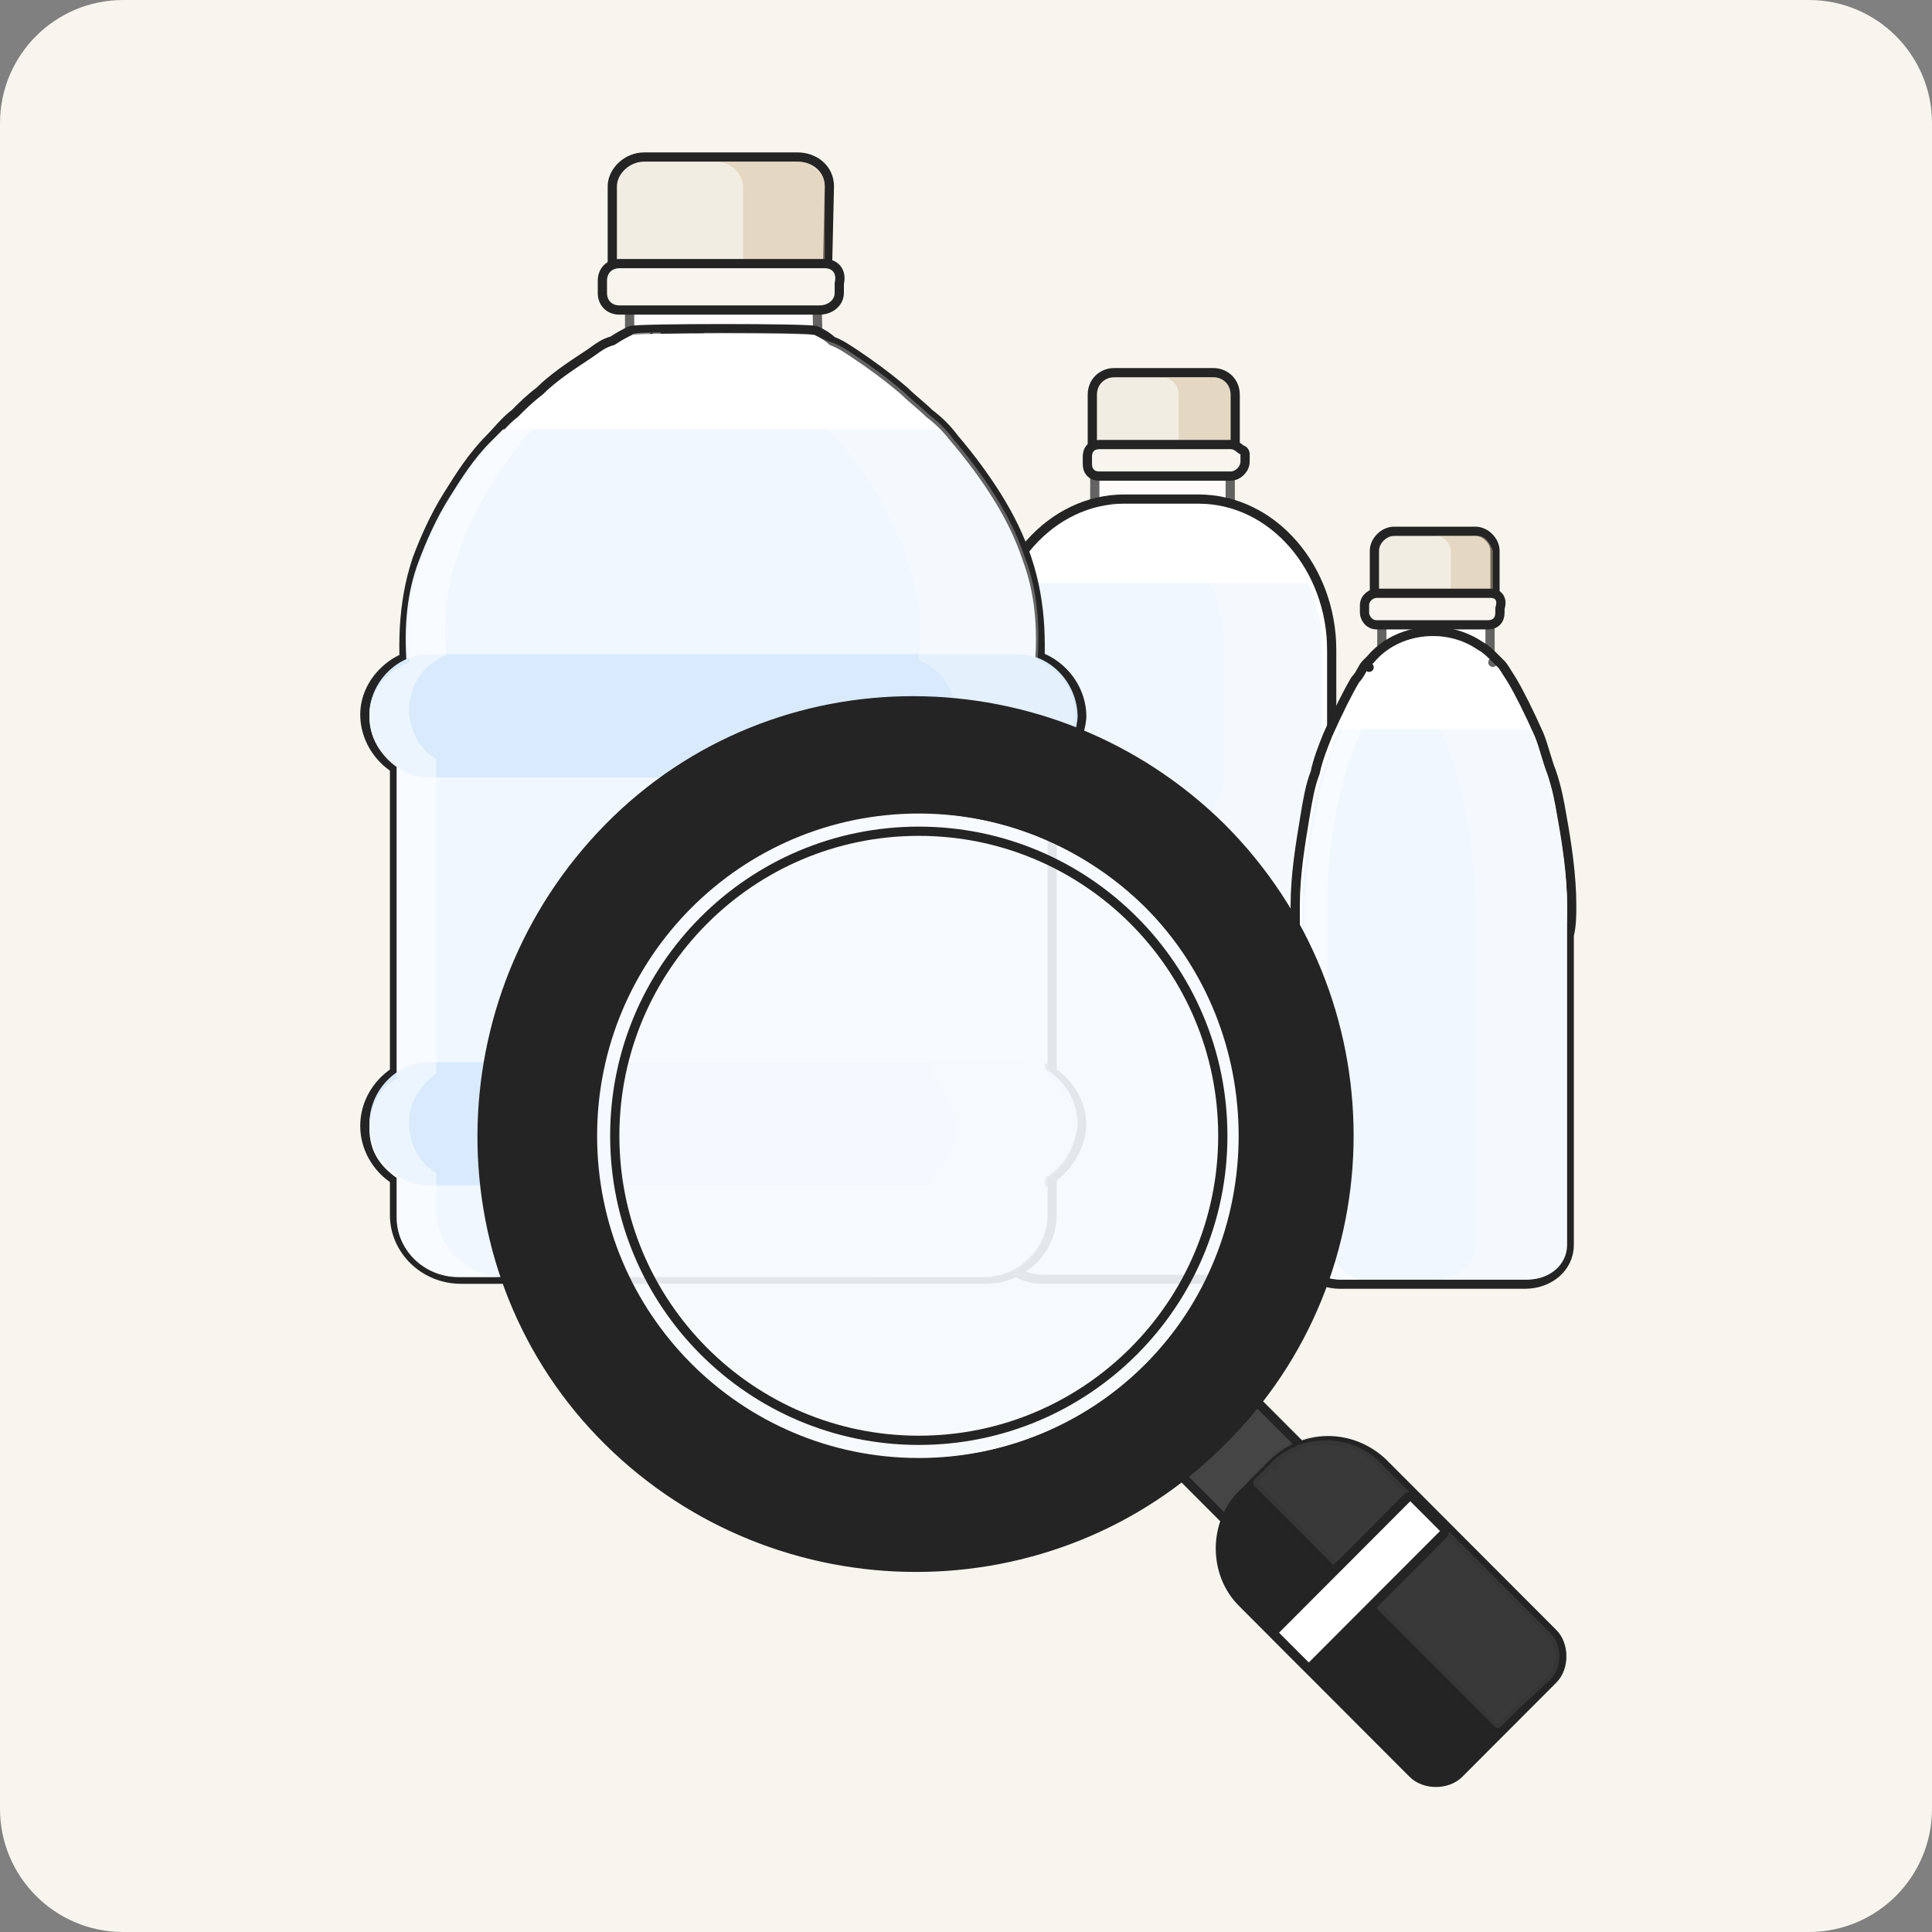 <svg width="251" height="251" viewBox="0 0 251 251" fill="none" xmlns="http://www.w3.org/2000/svg">
<rect x="0" y="0" width="251" height="251" fill="#808080" stroke="none"/>
<g clip-path="url(#clip0_6525_2724)">
<path d="M0 16C0 7.163 7.163 0 16 0H235C243.837 0 251 7.163 251 16V235C251 243.837 243.837 251 235 251H16C7.163 251 0 243.837 0 235V16Z" fill="#F8F5EF"/>
<path opacity="0.7" d="M156.935 58.721V57.066C156.935 56.735 156.666 56.466 156.335 56.466H145.727C145.395 56.466 145.127 56.735 145.127 57.066V58.721H144.441C143.906 58.721 143.386 58.807 142.977 59.041C142.536 59.294 142.233 59.72 142.233 60.287V69.625C142.233 70.192 142.536 70.618 142.977 70.871C143.386 71.105 143.906 71.191 144.441 71.191H157.621C158.155 71.191 158.676 71.105 159.084 70.871C159.526 70.618 159.828 70.192 159.828 69.625V60.405C159.919 60.144 159.918 59.861 159.785 59.596C159.643 59.312 159.394 59.135 159.175 59.026C158.737 58.806 158.149 58.721 157.621 58.721H156.935Z" fill="white" stroke="#242424" stroke-width="1.2" stroke-linejoin="round"/>
<path d="M128.732 100.54C128.732 103.369 129.888 105.661 131.702 107.107C129.602 110.012 128.41 113.501 128.41 117.285V149.166V159.149C128.41 163.021 131.571 166.189 135.44 166.189H145.726H155.371H165.658C169.526 166.189 172.687 163.021 172.687 159.149V149.166V117.353C173.619 113.215 172.449 109.671 170.068 106.76C171.865 105.313 173.008 103.031 173.008 100.218V88.625V84.439C173.008 73.883 165.421 64.84 155.692 64.84H146.048C136.653 64.84 128.732 73.547 128.732 84.439V88.625V100.54Z" fill="white" stroke="#242424" stroke-width="1.2" stroke-linejoin="round"/>
<path d="M131.582 75.744C130.296 78.32 129.653 81.219 129.653 84.439V88.625V100.54C129.653 103.438 130.939 105.692 132.868 106.981C130.617 109.879 129.332 113.421 129.332 117.285V149.166V159.149C129.332 162.691 132.225 165.589 135.761 165.589H146.048H155.692H165.979C167.265 165.589 168.551 165.267 169.515 164.623C171.123 163.335 172.408 161.403 172.408 159.471V149.488V117.607C172.408 116.319 172.087 114.709 171.765 113.421C171.444 112.133 170.801 110.845 170.158 109.557C169.837 108.913 169.194 107.947 168.551 107.303C170.48 106.014 171.765 103.76 171.765 100.862V88.625V84.439C171.765 83.151 171.765 81.863 171.444 80.575C171.123 79.286 170.801 78.32 170.48 77.032C170.158 76.388 170.158 76.066 169.837 75.744H166.943H131.582Z" fill="#F0F7FE"/>
<path opacity="0.3" d="M169.194 106.659C171.122 105.371 172.408 103.116 172.408 100.218V88.625V84.439C172.408 74.134 165.015 65.439 155.692 65.439H146.048C145.405 65.439 144.762 65.439 144.119 65.439C152.477 66.406 158.907 74.456 158.907 84.117V88.625V100.54C158.907 103.438 157.621 105.693 155.692 106.981C157.942 109.879 159.228 113.421 159.228 117.285V149.166V159.149C159.228 162.691 156.335 165.589 152.799 165.589H155.692H165.979C169.515 165.589 172.408 162.691 172.408 159.149V149.166V117.285C173.051 113.099 171.765 109.557 169.194 106.659Z" fill="white"/>
<path d="M141.912 60.931C141.912 61.262 142.18 61.531 142.512 61.531H159.871C160.202 61.531 160.471 61.262 160.471 60.931V51.27C160.471 49.651 159.239 48.416 157.621 48.416H144.762C143.144 48.416 141.912 49.651 141.912 51.27V60.931Z" fill="#F2EDE2" stroke="#242424" stroke-width="1.2" stroke-linejoin="round"/>
<path opacity="0.45" d="M157.621 49.016H144.762H150.87C152.156 49.016 153.12 49.982 153.12 51.27V60.931H159.871V51.27C159.871 49.982 158.907 49.016 157.621 49.016Z" fill="#D3BF9E"/>
<path d="M161.757 58.998C161.757 58.701 161.54 58.453 161.255 58.407C161.217 58.38 161.187 58.354 161.142 58.317C161.109 58.289 161.068 58.255 161.01 58.208C160.787 58.03 160.408 57.755 159.871 57.755H156.656H146.048H142.833C142.419 57.755 141.998 57.859 141.685 58.172C141.373 58.485 141.269 58.906 141.269 59.321V60.287C141.269 60.701 141.373 61.122 141.685 61.435C141.998 61.748 142.419 61.853 142.833 61.853H143.155H159.55H159.871C160.388 61.853 160.854 61.6 161.18 61.274C161.505 60.948 161.757 60.481 161.757 59.965V58.998ZM161.285 58.426C161.285 58.426 161.283 58.425 161.279 58.422C161.283 58.424 161.285 58.425 161.285 58.426Z" fill="#F8F5EF" stroke="#242424" stroke-width="1.2" stroke-linejoin="round"/>
<path d="M107.75 24.234L107.75 24.234V24.22C107.75 21.885 105.798 20.4 103.614 20.4H83.683C81.459 20.4 79.547 22.244 79.547 24.22V38.067C79.547 38.399 79.816 38.667 80.147 38.667H106.829C107.155 38.667 107.421 38.407 107.429 38.081L107.75 24.234Z" fill="#F2EDE2" stroke="#242424" stroke-width="1.2" stroke-linejoin="round"/>
<path opacity="0.45" d="M103.614 21H83.683H93.006C94.934 21 96.542 22.61 96.542 24.22V38.067H107.15V24.22C107.15 22.61 105.543 21 103.614 21Z" fill="#D3BF9E"/>
<path opacity="0.7" d="M81.797 52.881C81.797 53.212 82.066 53.481 82.397 53.481H105.864C106.026 53.481 106.181 53.416 106.294 53.3C106.406 53.185 106.468 53.028 106.464 52.867L106.143 39.027C106.14 36.81 104.628 35.214 102.65 35.214H85.29C84.278 35.214 83.399 35.72 82.787 36.427C82.177 37.132 81.797 38.075 81.797 39.034V52.881Z" fill="white" stroke="#242424" stroke-width="1.2" stroke-linejoin="round"/>
<path d="M107.15 34.248H102.007H85.612H80.468C79.85 34.248 79.287 34.457 78.878 34.867C78.47 35.276 78.261 35.839 78.261 36.458V38.068C78.261 38.687 78.47 39.25 78.878 39.659C79.287 40.069 79.85 40.278 80.468 40.278H81.111H106.186H106.507C107.116 40.278 107.729 40.077 108.202 39.709C108.681 39.335 109.036 38.769 109.036 38.068V36.85C109.201 36.13 109.129 35.469 108.756 34.971C108.369 34.454 107.76 34.248 107.15 34.248Z" fill="#F8F5EF" stroke="#242424" stroke-width="1.2" stroke-linejoin="round"/>
<path d="M117.54 50.845C117.53 50.834 117.518 50.824 117.507 50.814C115.232 48.861 112.961 47.236 111.02 45.94L110.98 45.913C110.085 45.315 109.112 44.665 108.117 44.306C107.438 43.658 106.759 43.318 106.151 43.013L106.133 43.004C106.018 42.947 105.888 42.926 105.836 42.919L105.832 42.918C105.753 42.906 105.657 42.895 105.551 42.886C105.338 42.867 105.053 42.85 104.711 42.835C104.025 42.805 103.084 42.779 101.977 42.759C99.763 42.719 96.865 42.699 93.97 42.699C91.075 42.699 88.177 42.719 85.963 42.759C84.856 42.779 83.915 42.805 83.229 42.835C82.887 42.85 82.602 42.867 82.389 42.886C82.283 42.895 82.187 42.906 82.108 42.918L82.104 42.919C82.052 42.926 81.921 42.947 81.807 43.004L81.806 43.004C81.175 43.32 80.526 43.645 79.577 44.273C78.519 44.558 77.82 45.066 77.157 45.546C76.97 45.681 76.787 45.814 76.599 45.94C76.368 46.094 76.127 46.253 75.877 46.419C74.077 47.608 71.846 49.084 70.108 50.815C68.815 51.791 67.839 52.766 66.893 53.714C66.222 54.223 65.642 54.806 65.12 55.369C64.921 55.585 64.734 55.792 64.554 55.991C64.241 56.339 63.95 56.662 63.649 56.964C61.35 59.266 59.712 61.891 58.115 64.452L58.099 64.476C56.464 67.098 55.161 70.036 54.189 72.634C54.186 72.641 54.184 72.648 54.181 72.655C52.217 78.559 52.221 84.445 52.865 90.588C52.868 91.117 52.957 91.558 53.034 91.946L53.037 91.962C53.103 92.289 53.16 92.58 53.179 92.899C51.88 94.318 51.258 96.323 51.258 98.285V114.386V141.758V157.859C51.258 162.392 55.077 166.188 59.894 166.188H108.115H128.046C132.863 166.188 136.682 162.392 136.682 157.859V141.758V114.386V98.285C136.682 95.94 135.715 94.235 134.439 92.896C134.459 92.578 134.516 92.288 134.581 91.962L134.584 91.946C134.662 91.558 134.75 91.117 134.753 90.588C135.397 84.445 135.402 78.559 133.437 72.655C132.455 69.704 131.146 67.085 129.519 64.476C127.897 61.877 125.955 59.283 124.014 57.012C123.028 55.698 122.034 54.701 120.725 53.713C120.233 53.224 119.668 52.739 119.124 52.271L119.114 52.263C118.547 51.776 118.003 51.309 117.54 50.845Z" fill="white" stroke="#242424" stroke-width="1.2" stroke-linejoin="round"/>
<path d="M140.538 146.313C140.539 146.297 140.54 146.282 140.54 146.267C140.54 141.75 136.736 137.938 132.225 137.938H55.715C51.204 137.938 47.4 141.75 47.4 146.267C47.4 150.783 51.204 154.595 55.715 154.595H131.903C136.423 154.595 140.195 150.784 140.538 146.313Z" fill="#F2EDE2" stroke="#242424" stroke-width="1.2" stroke-linejoin="round"/>
<path d="M140.538 93.179C140.539 93.163 140.54 93.148 140.54 93.133C140.54 88.616 136.736 84.804 132.225 84.804H55.715C51.22 84.804 47.4 88.6 47.4 92.811C47.4 97.328 51.204 101.139 55.715 101.139H131.903C136.391 101.139 140.192 97.682 140.538 93.179Z" fill="#F2EDE2" stroke="#242424" stroke-width="1.2" stroke-linejoin="round"/>
<path d="M58.287 64.795C56.68 67.371 55.394 70.269 54.429 72.846C52.822 77.032 52.501 81.54 52.822 86.049C49.929 87.337 48 89.913 48 93.133C48 95.709 49.286 97.964 51.536 99.574V114.387V140.149C49.286 141.437 48 143.691 48 146.589C48 149.488 49.286 151.42 51.536 153.03V158.182C51.536 162.369 55.072 165.911 59.573 165.911H107.793H127.724C132.225 165.911 135.761 162.369 135.761 158.182V153.03C138.011 151.742 139.297 149.488 139.297 146.589C139.297 143.691 138.011 141.759 135.761 140.149V114.387V99.574C138.011 98.286 139.297 96.031 139.297 93.133C139.297 89.913 137.368 87.337 134.475 86.049C134.797 81.54 134.475 77.032 132.868 72.846C131.903 69.947 130.617 67.371 129.01 64.795C127.403 62.219 125.474 59.643 123.545 57.388C122.902 56.744 122.581 56.1 121.938 55.778H65.359C64.716 56.422 64.395 56.744 63.752 57.388C61.502 59.643 59.894 62.219 58.287 64.795Z" fill="#F0F7FE"/>
<path d="M131.958 154H55.72C51.538 154 48 150.333 48 146C48 141.667 51.538 138 55.72 138H132.28C136.462 138 140 141.667 140 146C139.678 150.333 136.14 154 131.958 154Z" fill="#D8EAFB"/>
<path d="M131.958 101H55.72C51.538 101 48 97.255 48 92.83C48 88.745 51.538 85 55.72 85H132.28C136.462 85 140 88.745 140 93.17C139.678 97.596 136.14 101 131.958 101Z" fill="#D8EAFB"/>
<path opacity="0.5" d="M56.68 157.539V152.386C54.429 151.098 53.144 148.522 53.144 145.946C53.144 143.369 54.429 141.115 56.68 139.505V113.421V98.608C54.429 97.32 53.144 94.744 53.144 92.168C53.144 88.947 55.072 86.371 57.965 85.083C57.644 80.575 57.965 76.066 59.573 71.88C60.537 68.982 61.823 66.406 63.431 63.507C65.038 60.931 66.967 58.355 68.895 56.101C69.86 54.813 70.824 53.846 72.11 52.88C73.075 51.914 74.36 50.948 75.325 49.982C77.575 48.05 79.825 46.44 81.754 45.152C82.719 44.508 83.683 43.864 84.647 43.22C84.969 43.542 85.612 43.542 85.933 43.22C83.683 43.22 82.076 43.22 82.076 43.542C81.433 43.864 80.79 44.186 79.825 44.83C78.54 45.152 77.897 45.796 76.932 46.44C75.003 47.728 72.432 49.338 70.503 51.27C69.217 52.236 68.252 53.203 67.288 54.169C66.002 55.135 65.038 56.423 64.073 57.389C61.823 59.643 60.216 62.219 58.608 64.795C57.001 67.372 55.715 70.27 54.751 72.846C53.144 77.032 52.822 81.541 53.144 86.049C49.929 87.337 48 89.913 48 93.134C48 95.71 49.286 97.964 51.536 99.574V114.387V140.149C49.286 141.437 48 143.691 48 146.59C48 149.488 49.286 151.42 51.536 153.03V158.183C51.536 162.369 55.072 165.911 59.573 165.911H64.716C60.216 165.267 56.68 161.725 56.68 157.539Z" fill="white"/>
<path opacity="0.3" d="M136.082 139.827V114.065V99.252C138.333 97.964 139.618 95.71 139.618 92.811C139.618 89.591 137.69 87.015 134.796 85.727C135.118 81.219 134.796 76.71 133.189 72.524C132.225 69.626 130.939 67.05 129.331 64.473C127.724 61.897 125.795 59.321 123.867 57.067C122.902 55.779 121.938 54.813 120.652 53.846C119.687 52.88 118.402 51.914 117.437 50.948C115.187 49.016 112.937 47.406 111.008 46.118C110.043 45.474 109.079 44.83 108.115 44.508C107.15 44.186 106.507 43.864 105.864 43.542C105.543 43.22 98.149 43.22 91.398 43.22C91.72 43.542 92.363 43.542 92.684 43.864C93.648 44.508 94.291 44.83 95.577 45.796C97.506 47.084 100.078 48.694 102.007 50.626C103.293 51.592 104.257 52.558 105.221 53.525C106.507 54.491 107.472 55.779 108.436 56.745C110.686 58.999 112.294 61.575 113.901 64.151C115.508 66.728 116.794 69.626 117.759 72.524C119.366 76.71 119.687 81.219 119.366 85.727C122.259 87.015 124.188 89.591 124.188 92.811C124.188 95.388 122.902 97.642 120.652 99.252V114.065V140.149C122.902 141.437 124.188 144.013 124.188 146.59C124.188 149.166 122.902 151.42 120.652 153.03V158.183C120.652 162.369 117.116 165.911 112.615 165.911H128.046C132.546 165.911 136.082 162.369 136.082 158.183V153.03C138.333 151.742 139.618 149.488 139.618 146.59C139.618 143.691 138.333 141.437 136.082 139.827Z" fill="white"/>
<path opacity="0.7" d="M181.774 76.389V77.399H181.409C180.999 77.399 180.554 77.5 180.192 77.741C179.813 77.995 179.524 78.411 179.524 78.965V86.371C179.524 86.626 179.639 86.847 179.735 86.991C179.841 87.151 179.983 87.304 180.141 87.436C180.446 87.691 180.899 87.938 181.409 87.938H191.696C192.107 87.938 192.552 87.837 192.914 87.595C193.293 87.341 193.582 86.926 193.582 86.371V78.965C193.582 78.411 193.293 77.995 192.914 77.741C192.552 77.5 192.107 77.399 191.696 77.399H191.332V76.389C191.332 76.057 191.063 75.789 190.732 75.789H182.374C182.043 75.789 181.774 76.057 181.774 76.389Z" fill="white" stroke="#242424" stroke-width="1.2" stroke-linejoin="round"/>
<path d="M201.588 100.351C201.585 100.34 201.581 100.328 201.576 100.318C201.266 99.541 201.032 98.761 200.79 97.953L200.787 97.942C200.548 97.144 200.3 96.317 199.969 95.487C199.966 95.48 199.963 95.473 199.96 95.466C198.67 92.559 197.373 89.957 196.39 88.317C196.385 88.309 196.38 88.301 196.375 88.293C196.136 87.933 195.944 87.623 195.775 87.349C195.722 87.263 195.671 87.18 195.621 87.1C195.426 86.787 195.231 86.486 195.014 86.269L194.572 85.826L194.427 85.68L194.386 85.639L194.375 85.629L194.372 85.626L194.372 85.625L194.371 85.625L194.371 85.625L194.371 85.625L193.947 86.049L194.371 85.625L194.326 85.58C193.729 84.981 193.043 84.294 192.326 83.922C187.919 80.892 181.496 81.553 178.073 85.644L178.036 85.68L177.891 85.826L177.449 86.269L177.873 86.693L177.449 86.269C177.31 86.408 177.197 86.587 177.109 86.737C177.049 86.84 176.983 86.961 176.918 87.08C176.887 87.137 176.856 87.194 176.826 87.247C176.628 87.604 176.421 87.943 176.163 88.201C176.128 88.236 176.098 88.275 176.073 88.317C175.09 89.957 173.793 92.559 172.503 95.466C172.5 95.473 172.497 95.48 172.494 95.487L172.483 95.515C171.855 97.088 171.202 98.723 170.866 100.369C170.213 102.029 169.886 103.993 169.573 105.877L169.566 105.916L169.562 105.941C168.922 109.788 168.272 113.694 168.272 117.607V117.615V117.622V117.63V117.638V117.645V117.653V117.66V117.668V117.675V117.683V117.69V117.698V117.705V117.713V117.721V117.728V117.736V117.743V117.751V117.758V117.766V117.773V117.781V117.788V117.796V117.804V117.811V117.819V117.826V117.834V117.841V117.849V117.856V117.864V117.871V117.879V117.887V117.894V117.902V117.909V117.917V117.924V117.932V117.939V117.947V117.954V117.962V117.969V117.977V117.984V117.992V118V118.007V118.015V118.022V118.03V118.037V118.045V118.052V118.06V118.067V118.075V118.082V118.09V118.097V118.105V118.112V118.12V118.127V118.135V118.142V118.15V118.157V118.165V118.172V118.18V118.187V118.195V118.202V118.21V118.217V118.225V118.232V118.24V118.247V118.255V118.262V118.27V118.277V118.285V118.292V118.3V118.307V118.315V118.322V118.33V118.337V118.345V118.352V118.36V118.367V118.375V118.382V118.39V118.397V118.405V118.412V118.419V118.427V118.434V118.442V118.449V118.457V118.464V118.472V118.479V118.487V118.494V118.501V118.509V118.516V118.524V118.531V118.539V118.546V118.554V118.561V118.568V118.576V118.583V118.591V118.598V118.606V118.613V118.62V118.628V118.635V118.643V118.65V118.657V118.665V118.672V118.68V118.687V118.694V118.702V118.709V118.717V118.724V118.731V118.739V118.746V118.754V118.761V118.768V118.776V118.783V118.79V118.798V118.805V118.813V118.82V118.827V118.835V118.842V118.849V118.857V118.864V118.871V118.879V118.886V118.893V118.901V118.908V118.915V118.923V118.93V118.937V118.945V118.952V118.959V118.967V118.974V118.981V118.988V118.996V119.003V119.01V119.018V119.025V119.032V119.04V119.047V119.054V119.061V119.069V119.076V119.083V119.09V119.098V119.105V119.112V119.119V119.127V119.134V119.141V119.148V119.156V119.163V119.17V119.177V119.185V119.192V119.199V119.206V119.213V119.221V119.228V119.235V119.242V119.249V119.257V119.264V119.271V119.278V119.285V119.293V119.3V119.307V119.314V119.321V119.328V119.336V119.343V119.35V119.357V119.364V119.371V119.378V119.386V119.393V119.4V119.407V119.414V119.421V119.428V119.435V119.443V119.45V119.457V119.464V119.471V119.478V119.485V119.492V119.499V119.506V119.513V119.52V119.528V119.535V119.542V119.549V119.556V119.563V119.57V119.577V119.584V119.591V119.598V119.605V119.612V119.619V119.626V119.633V119.64V119.647V119.654V119.661V119.668V119.675V119.682V119.689V119.696V119.703V119.71V119.717V119.724V119.731V119.738V119.745V119.752V119.758V119.765V119.772V119.779V119.786V119.793V119.8V119.807V119.814V119.821V119.828V119.834V119.841V119.848V119.855V119.862V119.869V119.876V119.882V119.889V119.896V119.903V119.91V119.917V119.924V119.93V119.937V119.944V119.951V119.958V119.964V119.971V119.978V119.985V119.992V119.998V120.005V120.012V120.019V120.025V120.032V120.039V120.046V120.052V120.059V120.066V120.073V120.079V120.086V120.093V120.099V120.106V120.113V120.119V120.126V120.133V120.139V120.146V120.153V120.159V120.166V120.173V120.179V120.186V120.193V120.199V120.206V120.213V120.219V120.226V120.232V120.239V120.246V120.252V120.259V120.265V120.272V120.278V120.285V120.292V120.298V120.305V120.311V120.318V120.324V120.331V120.337V120.344V120.35V120.357V120.363V120.37V120.376V120.383V120.389V120.396V120.402V120.409V120.415V120.421V120.428V120.434V120.441V120.447V120.454V120.46V120.466V120.473V120.479V120.486V120.492V120.498V120.505V120.511V120.517V120.524V120.53V120.536V120.543V120.549V120.555V120.562V120.568V120.574V120.581V120.587V120.593V120.6V120.606V120.612V120.618V120.625V120.631V120.637V120.643V120.65V120.656V120.662V120.668V120.674V120.681V120.687V120.693V120.699V120.705V120.712V120.718V120.724V120.73V120.736V120.742V120.748V120.755V120.761V120.767V120.773V120.779V120.785V120.791V120.797V120.803V120.809V120.815V120.822V120.828V120.834V120.84V120.846V120.852V120.858V120.864V120.87V120.876V120.882V120.888V120.894V120.9V120.906V120.912V120.917V120.923V120.929V120.935V120.941V120.947V120.953V120.959V120.965V120.971V120.977V120.982V120.988V120.994V121V121.006V121.012V121.018V121.023V121.029V121.035V121.041V121.047V121.052V121.058V121.064V121.07V121.075V121.081V121.087V121.093V121.098V121.104V121.11V121.116V121.121V121.127V121.133V121.138V121.144V121.15V121.472V161.725C168.272 164.36 170.843 166.833 174.016 166.833H198.126C201.27 166.833 203.869 164.707 203.869 161.725V121.794V121.544C204.191 120.209 204.191 118.884 204.191 117.639V117.607C204.191 113.688 203.54 109.459 202.896 105.912C202.573 103.968 202.245 102.324 201.588 100.351Z" fill="white" stroke="#242424" stroke-width="1.2" stroke-linejoin="round"/>
<path d="M171.765 100.542C171.122 102.152 170.801 104.084 170.48 106.016C169.837 109.88 169.194 113.745 169.194 117.609C169.194 118.897 169.194 120.185 169.194 121.151V121.473V161.726C169.194 163.98 171.444 166.235 174.337 166.235H198.447C201.341 166.235 203.591 164.302 203.591 161.726V121.795V121.473C203.591 120.185 203.591 118.897 203.591 117.931C203.591 114.067 202.948 109.88 202.305 106.338C201.983 104.406 201.662 102.796 201.019 100.864C200.376 99.254 200.055 97.643 199.412 96.033C199.09 95.711 199.09 95.067 198.769 94.745H174.016C173.694 95.067 173.694 95.711 173.373 96.033C173.051 97.321 172.408 98.931 171.765 100.542Z" fill="#F0F7FE"/>
<path opacity="0.3" d="M203.591 117.608C203.591 113.744 202.948 109.557 202.305 106.015C201.983 104.083 201.662 102.473 201.019 100.541C200.376 98.93 200.055 97.32 199.412 95.71C198.126 92.812 196.84 90.236 195.876 88.626C195.233 87.66 194.911 87.016 194.59 86.694C194.268 86.371 193.947 86.049 193.947 86.049C193.304 85.405 192.661 84.761 192.018 84.439C188.482 81.863 183.66 82.185 180.445 84.439C181.088 84.761 181.731 85.405 182.052 86.049C182.052 86.049 182.374 86.371 182.695 86.694C183.017 87.016 183.66 87.982 183.981 88.626C184.946 90.236 186.232 92.812 187.517 95.71C188.16 97.32 188.803 98.93 189.125 100.541C189.768 102.151 190.089 104.083 190.411 106.015C191.054 109.879 191.696 113.744 191.696 117.608C191.696 118.896 191.696 120.184 191.696 121.15V121.472V161.725C191.696 163.979 189.446 166.234 186.553 166.234H198.447C201.341 166.234 203.591 164.302 203.591 161.725V121.794V121.472C203.591 120.184 203.591 118.896 203.591 117.608Z" fill="white"/>
<path opacity="0.5" d="M174.337 166.234H176.587C174.659 165.59 173.051 163.98 173.051 162.37L172.408 122.117V121.795C172.408 120.507 172.408 119.218 172.408 118.252C172.408 114.388 172.73 110.202 173.373 106.66C173.694 104.727 174.016 103.117 174.659 101.185C174.98 99.575 175.623 97.965 176.266 96.355C177.23 93.457 178.516 90.88 179.481 88.948C180.124 87.982 180.445 87.338 180.766 87.016C181.088 86.694 181.409 86.372 181.409 86.372C183.017 84.44 185.267 83.152 187.839 82.83C184.624 82.508 181.088 83.474 179.159 86.372C179.159 86.372 178.838 86.694 178.516 87.016C178.195 87.338 177.552 88.304 177.23 88.948C176.266 90.558 174.98 93.135 173.694 96.033C173.051 97.643 172.408 99.253 172.087 100.863C171.444 102.473 171.122 104.405 170.801 106.337C170.158 110.202 169.515 114.066 169.515 117.93C169.515 119.218 169.515 120.507 169.515 121.473V121.795V162.048C169.194 164.302 171.444 166.234 174.337 166.234Z" fill="white"/>
<path d="M178.559 79.61C178.559 79.941 178.828 80.21 179.159 80.21H193.625C193.957 80.21 194.225 79.941 194.225 79.61V71.559C194.225 70.881 193.893 70.253 193.447 69.807C193.001 69.36 192.374 69.027 191.696 69.027H181.088C180.41 69.027 179.783 69.36 179.337 69.807C178.891 70.253 178.559 70.881 178.559 71.559V79.61Z" fill="#F2EDE2" stroke="#242424" stroke-width="1.2" stroke-linejoin="round"/>
<path opacity="0.45" d="M192.018 69.627H181.409H186.553C187.517 69.627 188.482 70.593 188.482 71.559V79.61H193.947V71.559C193.625 70.593 192.982 69.627 192.018 69.627Z" fill="#D3BF9E"/>
<path d="M193.625 77.077H190.732H181.731H178.838C178.519 77.077 178.149 77.219 177.86 77.45C177.552 77.697 177.273 78.098 177.273 78.643V79.609C177.273 79.928 177.414 80.298 177.646 80.587C177.892 80.895 178.293 81.175 178.838 81.175H179.159H192.982H193.304C193.718 81.175 194.139 81.071 194.452 80.757C194.764 80.444 194.868 80.023 194.868 79.609V79.058C195.017 78.572 195.071 78.063 194.823 77.65C194.536 77.17 194.011 77.077 193.625 77.077Z" fill="#F8F5EF" stroke="#242424" stroke-width="1.2" stroke-linejoin="round"/>
<path d="M157.207 176.004C156.972 175.77 156.593 175.77 156.359 176.004L147.494 184.885C147.26 185.119 147.26 185.5 147.494 185.734L164.087 202.357C164.321 202.591 164.701 202.591 164.935 202.357L173.8 193.476C174.034 193.242 174.034 192.861 173.8 192.627L157.207 176.004Z" fill="#454545" stroke="#242424" stroke-width="1.2" stroke-linejoin="round"/>
<path d="M179.584 189.961C179.578 189.955 179.571 189.949 179.565 189.943C175.475 186.187 169.322 186.188 165.233 190.283L161.375 194.148C157.605 197.924 157.605 204.422 161.375 208.199L179.378 226.232L183.557 230.418C184.338 231.201 185.469 231.56 186.553 231.56C187.637 231.56 188.769 231.201 189.549 230.418L193.728 226.232L197.586 222.368L201.765 218.181C202.546 217.399 202.905 216.266 202.905 215.181C202.905 214.096 202.546 212.963 201.765 212.181L197.586 207.995L179.584 189.961Z" fill="#242424" stroke="#242424" stroke-width="1.2" stroke-linejoin="round"/>
<path opacity="0.1" d="M201.426 218.198C201.432 218.192 201.438 218.187 201.444 218.181C202.224 217.399 202.584 216.266 202.584 215.181C202.584 214.096 202.224 212.963 201.444 212.181L197.265 207.995L179.262 189.961C175.492 186.184 169.003 186.184 165.233 189.961L165.658 190.385L165.233 189.961L162.983 192.216C162.749 192.45 162.749 192.829 162.983 193.063L194.165 224.3C194.278 224.412 194.43 224.476 194.59 224.476C194.749 224.476 194.902 224.412 195.014 224.3L197.256 222.054L201.426 218.198Z" fill="white" stroke="#242424" stroke-width="1.2" stroke-linejoin="round"/>
<path d="M183.644 194.611C183.41 194.376 183.03 194.376 182.796 194.611L165.748 211.689C165.514 211.923 165.514 212.303 165.748 212.538L169.612 216.409C169.846 216.643 170.226 216.643 170.46 216.409L187.508 199.331C187.742 199.097 187.742 198.716 187.508 198.482L183.644 194.611Z" fill="white" stroke="#242424" stroke-width="1.2" stroke-linejoin="round"/>
<path d="M119.366 190.019C142.779 190.019 161.757 171.006 161.757 147.556C161.757 124.105 142.779 105.092 119.366 105.092C95.953 105.092 76.975 124.105 76.975 147.556C76.975 171.006 95.953 190.019 119.366 190.019Z" fill="#F7FBFF" fill-opacity="0.9" stroke="#242424" stroke-width="1.2" stroke-linejoin="round"/>
<path d="M119.366 187.122C141.181 187.122 158.864 169.407 158.864 147.557C158.864 125.707 141.181 107.992 119.366 107.992C97.551 107.992 79.868 125.707 79.868 147.557C79.868 169.407 97.551 187.122 119.366 187.122Z" stroke="#242424" stroke-width="1.2" stroke-linejoin="round"/>
<path d="M158.688 107.522L158.685 107.519C136.598 85.719 100.855 85.383 79.076 107.526C57.314 129.651 56.979 165.453 79.082 187.269C101.174 209.073 136.912 209.078 158.687 187.268C180.785 165.456 180.78 129.652 158.688 107.522ZM88.93 177.724C72.447 161.213 72.447 133.898 88.93 117.387C105.409 100.879 132.355 100.873 149.162 117.389C165.642 133.9 165.641 161.213 149.16 177.724C132.678 194.234 105.412 194.234 88.93 177.724Z" fill="#242424" stroke="#242424" stroke-width="1.2" stroke-linejoin="round"/>
</g>
<defs>
<clipPath id="clip0_6525_2724">
<rect width="251" height="251" fill="white"/>
</clipPath>
</defs>
</svg>
